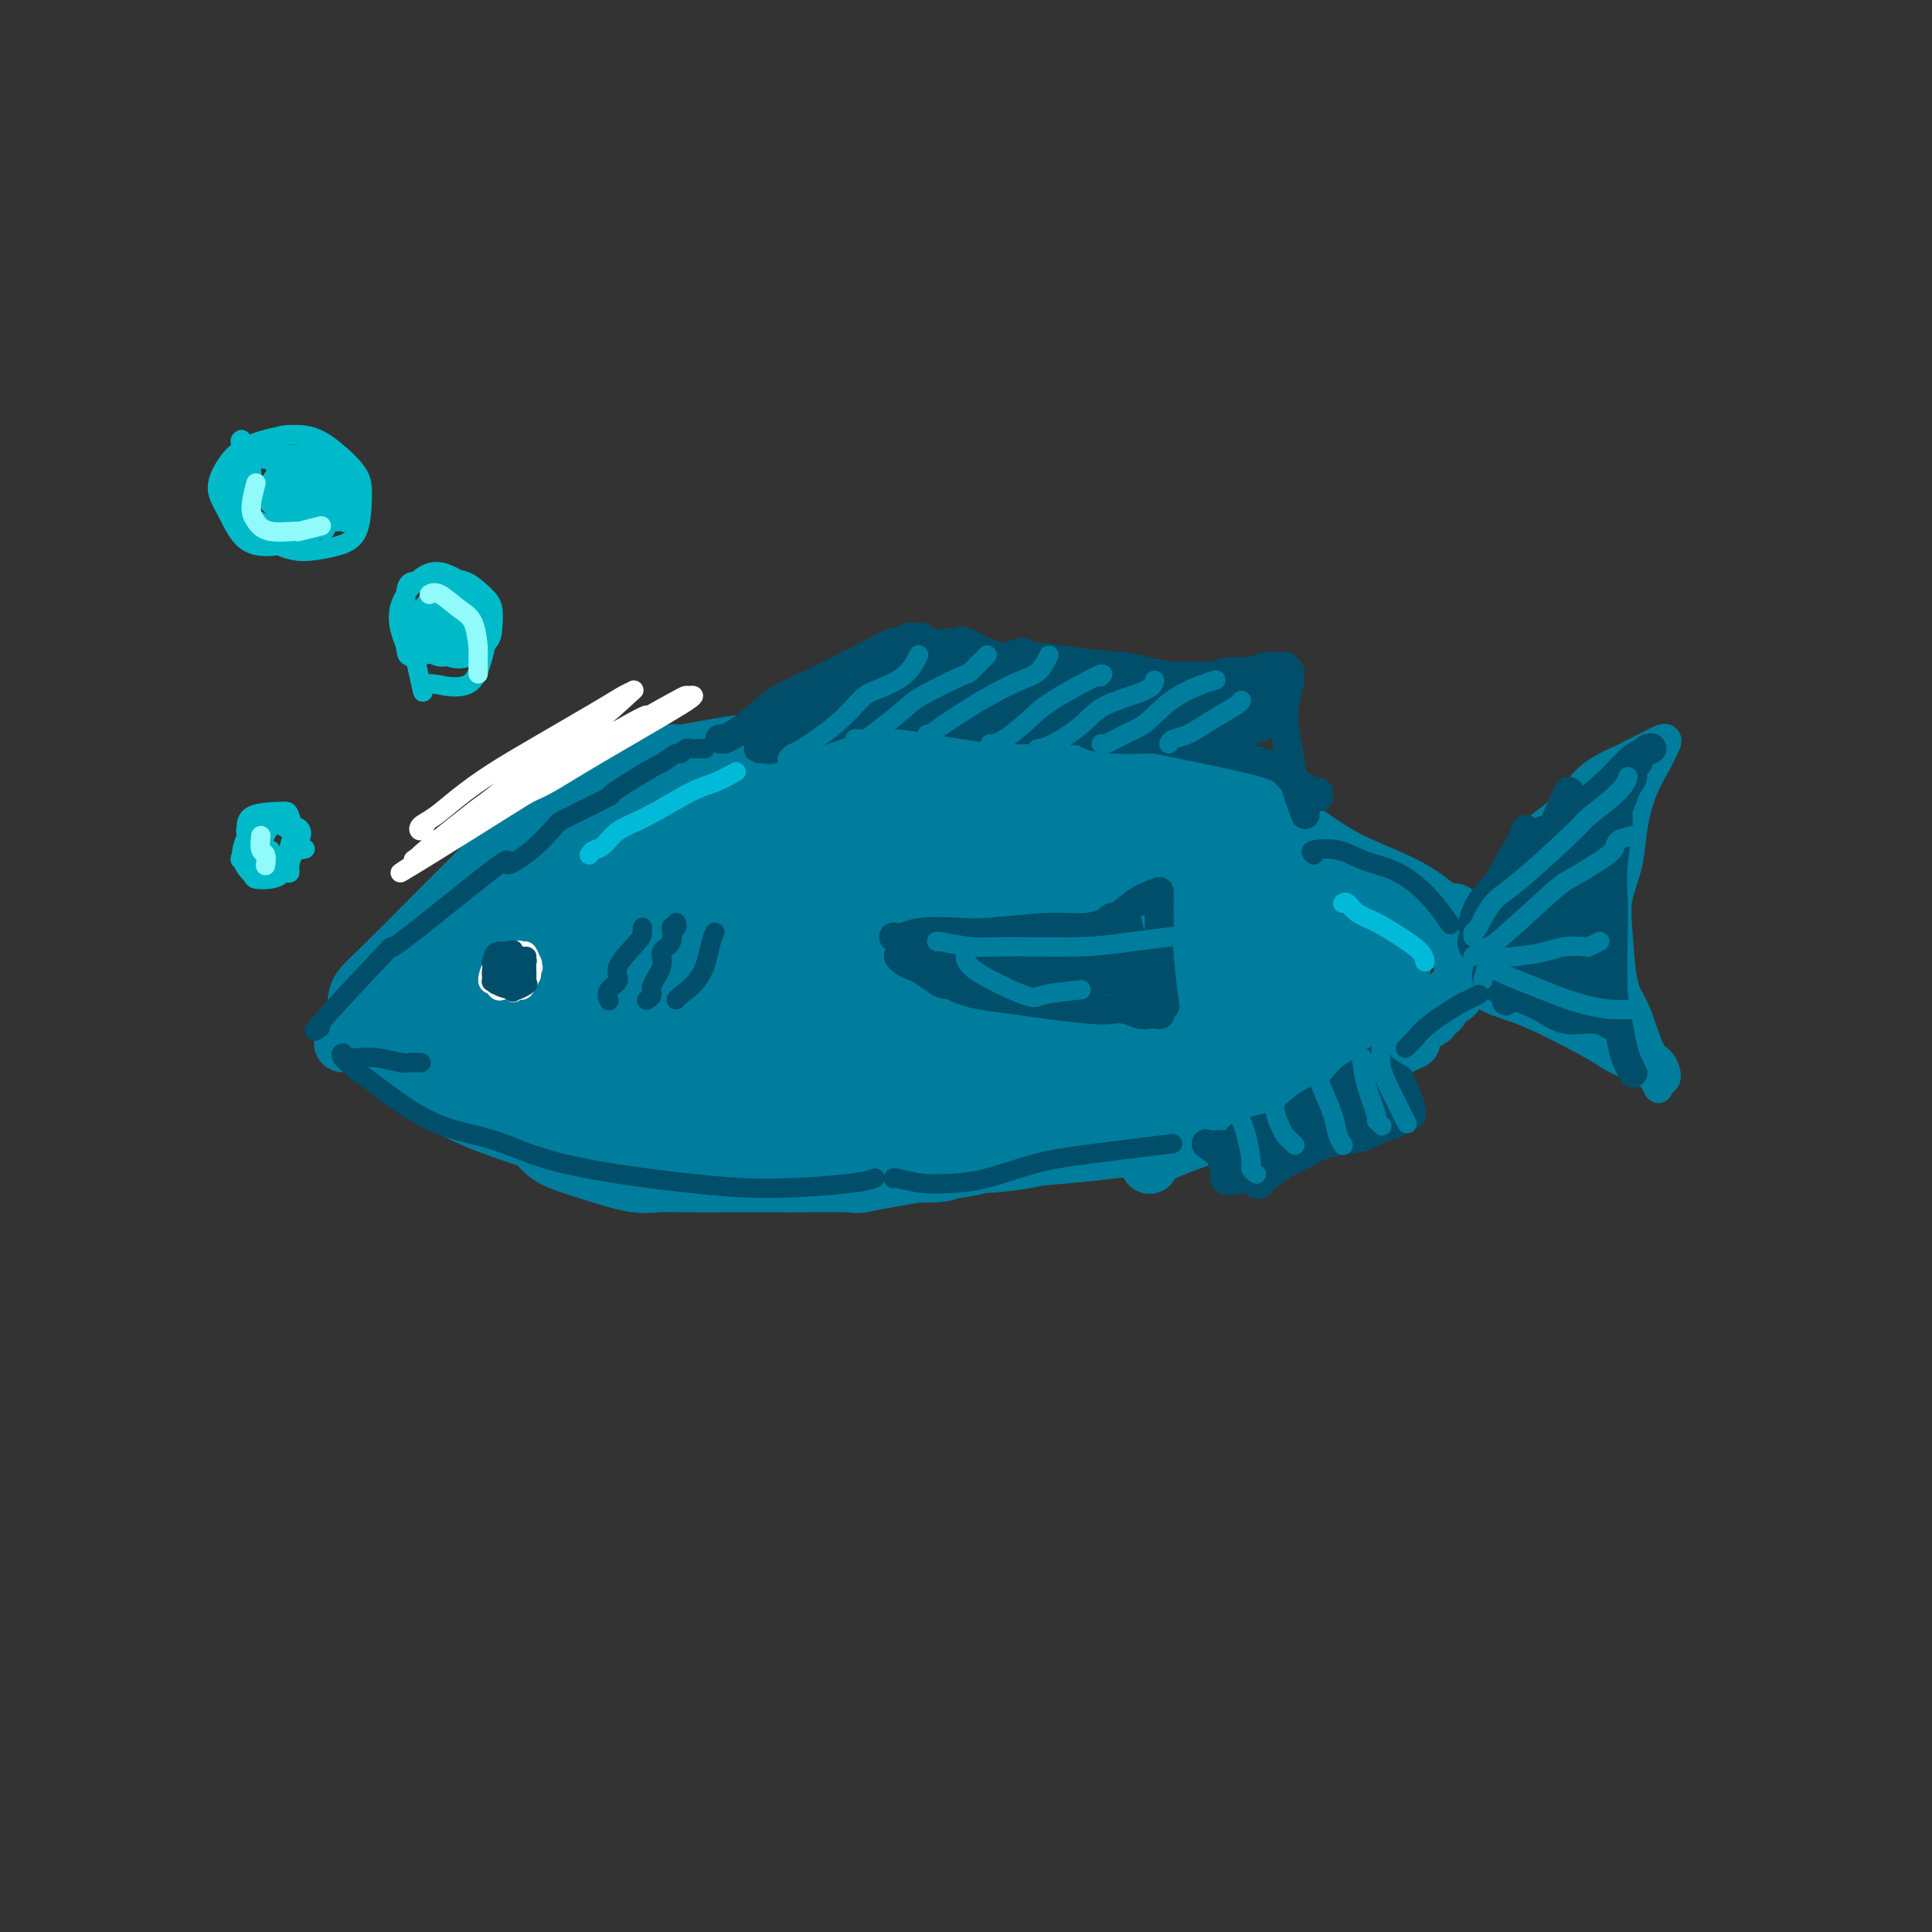 <svg viewBox='0 0 400 400' version='1.1' xmlns='http://www.w3.org/2000/svg' xmlns:xlink='http://www.w3.org/1999/xlink'><rect x="0" y="0" width="400" height="400" fill="#333333" stroke="none"/><g fill='none' stroke='rgb(78,0,0)' stroke-width='12' stroke-linecap='round' stroke-linejoin='round'><path d='M85,203c-0.042,0.262 -0.084,0.523 0,0c0.084,-0.523 0.293,-1.831 1,-3c0.707,-1.169 1.912,-2.199 3,-3c1.088,-0.801 2.058,-1.374 3,-2c0.942,-0.626 1.855,-1.305 3,-2c1.145,-0.695 2.521,-1.404 3,-2c0.479,-0.596 0.062,-1.077 0,-1c-0.062,0.077 0.231,0.711 0,1c-0.231,0.289 -0.986,0.231 -2,1c-1.014,0.769 -2.287,2.364 -3,3c-0.713,0.636 -0.867,0.313 -2,1c-1.133,0.687 -3.246,2.382 -4,3c-0.754,0.618 -0.151,0.157 0,0c0.151,-0.157 -0.151,-0.009 0,0c0.151,0.009 0.754,-0.120 2,-1c1.246,-0.880 3.135,-2.510 5,-4c1.865,-1.490 3.706,-2.839 5,-4c1.294,-1.161 2.041,-2.136 3,-3c0.959,-0.864 2.129,-1.619 3,-2c0.871,-0.381 1.443,-0.387 1,0c-0.443,0.387 -1.902,1.169 -3,2c-1.098,0.831 -1.836,1.712 -3,3c-1.164,1.288 -2.755,2.985 -4,4c-1.245,1.015 -2.143,1.350 -3,2c-0.857,0.650 -1.673,1.614 -2,2c-0.327,0.386 -0.163,0.193 0,0'/></g>
<g fill='none' stroke='rgb(0,124,156)' stroke-width='20' stroke-linecap='round' stroke-linejoin='round'><path d='M84,204c-0.681,0.369 -1.361,0.738 -2,1c-0.639,0.262 -1.236,0.417 -2,1c-0.764,0.583 -1.695,1.594 -2,2c-0.305,0.406 0.016,0.207 0,0c-0.016,-0.207 -0.369,-0.424 0,-1c0.369,-0.576 1.458,-1.513 4,-4c2.542,-2.487 6.536,-6.525 10,-10c3.464,-3.475 6.399,-6.388 8,-8c1.601,-1.612 1.868,-1.924 4,-4c2.132,-2.076 6.128,-5.917 8,-8c1.872,-2.083 1.619,-2.407 1,-2c-0.619,0.407 -1.606,1.545 -2,2c-0.394,0.455 -0.197,0.228 0,0'/></g>
<g fill='none' stroke='rgb(0,124,156)' stroke-width='12' stroke-linecap='round' stroke-linejoin='round'><path d='M79,207c0.409,-0.074 0.818,-0.148 1,0c0.182,0.148 0.137,0.517 1,-1c0.863,-1.517 2.635,-4.919 4,-7c1.365,-2.081 2.324,-2.842 4,-5c1.676,-2.158 4.068,-5.714 6,-8c1.932,-2.286 3.404,-3.303 7,-6c3.596,-2.697 9.314,-7.073 12,-9c2.686,-1.927 2.338,-1.403 3,-2c0.662,-0.597 2.332,-2.313 3,-3c0.668,-0.687 0.334,-0.343 0,0'/><path d='M97,190c-0.079,0.312 -0.157,0.624 0,0c0.157,-0.624 0.551,-2.186 1,-3c0.449,-0.814 0.953,-0.882 3,-2c2.047,-1.118 5.636,-3.287 8,-5c2.364,-1.713 3.501,-2.970 4,-4c0.499,-1.030 0.358,-1.831 2,-3c1.642,-1.169 5.066,-2.704 7,-4c1.934,-1.296 2.378,-2.351 3,-3c0.622,-0.649 1.423,-0.891 3,-2c1.577,-1.109 3.929,-3.086 5,-4c1.071,-0.914 0.860,-0.767 1,-1c0.140,-0.233 0.629,-0.846 1,-1c0.371,-0.154 0.624,0.151 1,0c0.376,-0.151 0.877,-0.758 1,-1c0.123,-0.242 -0.131,-0.119 0,0c0.131,0.119 0.645,0.233 1,0c0.355,-0.233 0.549,-0.814 1,-1c0.451,-0.186 1.159,0.023 2,0c0.841,-0.023 1.815,-0.278 6,-1c4.185,-0.722 11.583,-1.910 14,-2c2.417,-0.090 -0.145,0.918 7,1c7.145,0.082 23.998,-0.761 33,-1c9.002,-0.239 10.154,0.128 14,0c3.846,-0.128 10.384,-0.751 13,-1c2.616,-0.249 1.308,-0.125 0,0'/><path d='M113,169c1.146,-0.510 2.292,-1.020 4,-2c1.708,-0.980 3.977,-2.431 8,-4c4.023,-1.569 9.800,-3.256 13,-4c3.200,-0.744 3.823,-0.547 8,-1c4.177,-0.453 11.908,-1.558 15,-2c3.092,-0.442 1.546,-0.221 0,0'/><path d='M71,216c0.027,-0.314 0.053,-0.628 0,-1c-0.053,-0.372 -0.186,-0.801 0,-1c0.186,-0.199 0.691,-0.169 1,0c0.309,0.169 0.422,0.477 1,1c0.578,0.523 1.620,1.259 3,2c1.380,0.741 3.097,1.485 5,3c1.903,1.515 3.990,3.801 7,6c3.010,2.199 6.941,4.311 11,6c4.059,1.689 8.247,2.955 14,5c5.753,2.045 13.072,4.870 16,6c2.928,1.130 1.464,0.565 0,0'/><path d='M127,239c0.636,0.000 1.273,0.000 2,0c0.727,-0.000 1.546,-0.001 2,0c0.454,0.001 0.545,0.004 1,0c0.455,-0.004 1.274,-0.015 2,0c0.726,0.015 1.360,0.055 2,0c0.640,-0.055 1.285,-0.207 2,0c0.715,0.207 1.500,0.773 2,1c0.500,0.227 0.716,0.117 1,0c0.284,-0.117 0.637,-0.239 1,0c0.363,0.239 0.735,0.838 1,1c0.265,0.162 0.424,-0.115 1,0c0.576,0.115 1.571,0.621 2,1c0.429,0.379 0.292,0.630 1,1c0.708,0.370 2.259,0.857 4,1c1.741,0.143 3.670,-0.059 3,0c-0.670,0.059 -3.940,0.377 3,0c6.940,-0.377 24.088,-1.450 31,-2c6.912,-0.550 3.587,-0.578 8,-1c4.413,-0.422 16.564,-1.237 25,-2c8.436,-0.763 13.156,-1.475 17,-2c3.844,-0.525 6.813,-0.864 8,-1c1.187,-0.136 0.594,-0.068 0,0'/><path d='M227,154c0.573,-0.385 1.146,-0.770 2,-1c0.854,-0.230 1.989,-0.307 5,1c3.011,1.307 7.900,3.996 12,6c4.100,2.004 7.413,3.323 11,5c3.587,1.677 7.448,3.714 11,6c3.552,2.286 6.794,4.823 11,7c4.206,2.177 9.375,3.996 13,6c3.625,2.004 5.707,4.193 7,5c1.293,0.807 1.798,0.230 2,0c0.202,-0.230 0.101,-0.115 0,0'/><path d='M294,186c0.206,1.511 0.413,3.022 1,4c0.587,0.978 1.556,1.425 2,2c0.444,0.575 0.365,1.280 1,2c0.635,0.720 1.986,1.454 3,2c1.014,0.546 1.690,0.904 2,2c0.310,1.096 0.252,2.929 0,4c-0.252,1.071 -0.698,1.381 -1,2c-0.302,0.619 -0.462,1.548 -1,2c-0.538,0.452 -1.456,0.429 -2,1c-0.544,0.571 -0.715,1.738 -1,2c-0.285,0.262 -0.684,-0.379 -1,0c-0.316,0.379 -0.550,1.780 -1,2c-0.450,0.220 -1.116,-0.740 -2,0c-0.884,0.740 -1.985,3.181 -2,4c-0.015,0.819 1.058,0.015 -1,1c-2.058,0.985 -7.245,3.758 -8,4c-0.755,0.242 2.922,-2.047 -1,0c-3.922,2.047 -15.443,8.430 -20,11c-4.557,2.570 -2.149,1.328 -5,2c-2.851,0.672 -10.960,3.258 -15,5c-4.040,1.742 -4.011,2.641 -4,3c0.011,0.359 0.006,0.180 0,0'/></g>
<g fill='none' stroke='rgb(0,124,156)' stroke-width='28' stroke-linecap='round' stroke-linejoin='round'><path d='M140,191c-0.994,-0.175 -1.988,-0.350 -3,0c-1.012,0.350 -2.041,1.225 -2,1c0.041,-0.225 1.154,-1.549 2,-3c0.846,-1.451 1.427,-3.027 3,-4c1.573,-0.973 4.140,-1.341 6,-2c1.860,-0.659 3.014,-1.607 4,-2c0.986,-0.393 1.805,-0.231 2,0c0.195,0.231 -0.232,0.532 -1,1c-0.768,0.468 -1.876,1.103 -4,3c-2.124,1.897 -5.265,5.055 -8,7c-2.735,1.945 -5.063,2.679 -8,4c-2.937,1.321 -6.483,3.231 -10,5c-3.517,1.769 -7.004,3.397 -9,4c-1.996,0.603 -2.501,0.183 -3,0c-0.499,-0.183 -0.992,-0.127 -1,-1c-0.008,-0.873 0.469,-2.675 1,-4c0.531,-1.325 1.115,-2.173 4,-4c2.885,-1.827 8.070,-4.632 12,-7c3.930,-2.368 6.605,-4.299 9,-6c2.395,-1.701 4.509,-3.174 7,-4c2.491,-0.826 5.357,-1.007 7,-2c1.643,-0.993 2.061,-2.798 2,-3c-0.061,-0.202 -0.602,1.198 -1,2c-0.398,0.802 -0.652,1.005 -3,2c-2.348,0.995 -6.789,2.783 -9,4c-2.211,1.217 -2.190,1.862 -7,5c-4.810,3.138 -14.449,8.768 -18,11c-3.551,2.232 -1.015,1.066 -2,2c-0.985,0.934 -5.493,3.967 -10,7'/><path d='M100,207c-8.362,5.290 -4.266,2.017 -3,1c1.266,-1.017 -0.298,0.224 -1,1c-0.702,0.776 -0.542,1.087 -1,1c-0.458,-0.087 -1.535,-0.572 -1,0c0.535,0.572 2.682,2.202 3,3c0.318,0.798 -1.193,0.762 2,2c3.193,1.238 11.089,3.748 14,5c2.911,1.252 0.838,1.247 3,2c2.162,0.753 8.558,2.266 13,3c4.442,0.734 6.930,0.689 7,1c0.070,0.311 -2.278,0.979 3,1c5.278,0.021 18.182,-0.605 24,-1c5.818,-0.395 4.549,-0.558 13,-2c8.451,-1.442 26.621,-4.163 33,-5c6.379,-0.837 0.966,0.208 5,-1c4.034,-1.208 17.515,-4.671 23,-6c5.485,-1.329 2.973,-0.524 1,-1c-1.973,-0.476 -3.406,-2.233 -5,-3c-1.594,-0.767 -3.349,-0.545 -7,-1c-3.651,-0.455 -9.199,-1.589 -11,-2c-1.801,-0.411 0.146,-0.100 -6,-1c-6.146,-0.900 -20.386,-3.012 -28,-4c-7.614,-0.988 -8.604,-0.854 -11,-1c-2.396,-0.146 -6.198,-0.573 -10,-1'/><path d='M160,198c-12.786,-1.722 -8.252,-1.026 -9,-2c-0.748,-0.974 -6.778,-3.619 -10,-5c-3.222,-1.381 -3.636,-1.498 -4,-2c-0.364,-0.502 -0.676,-1.388 -1,-2c-0.324,-0.612 -0.658,-0.951 0,-2c0.658,-1.049 2.307,-2.809 4,-4c1.693,-1.191 3.428,-1.813 5,-3c1.572,-1.187 2.980,-2.938 5,-4c2.020,-1.062 4.653,-1.433 7,-2c2.347,-0.567 4.410,-1.328 8,-2c3.590,-0.672 8.707,-1.253 12,-2c3.293,-0.747 4.762,-1.660 8,-2c3.238,-0.340 8.246,-0.106 11,0c2.754,0.106 3.255,0.082 6,0c2.745,-0.082 7.735,-0.224 11,0c3.265,0.224 4.806,0.815 5,1c0.194,0.185 -0.958,-0.037 4,1c4.958,1.037 16.025,3.333 20,4c3.975,0.667 0.856,-0.296 2,1c1.144,1.296 6.549,4.850 9,6c2.451,1.150 1.947,-0.104 -2,1c-3.947,1.104 -11.339,4.566 -14,6c-2.661,1.434 -0.591,0.840 -6,2c-5.409,1.160 -18.295,4.074 -27,6c-8.705,1.926 -13.228,2.865 -15,3c-1.772,0.135 -0.792,-0.533 -8,1c-7.208,1.533 -22.604,5.266 -38,9'/><path d='M143,207c-13.695,3.270 -3.932,1.946 -2,1c1.932,-0.946 -3.969,-1.515 -8,-1c-4.031,0.515 -6.194,2.112 0,0c6.194,-2.112 20.745,-7.933 26,-10c5.255,-2.067 1.215,-0.380 7,-1c5.785,-0.620 21.396,-3.547 30,-5c8.604,-1.453 10.201,-1.430 15,-2c4.799,-0.570 12.798,-1.732 18,-2c5.202,-0.268 7.606,0.358 10,1c2.394,0.642 4.779,1.302 7,2c2.221,0.698 4.279,1.436 6,2c1.721,0.564 3.104,0.954 4,2c0.896,1.046 1.304,2.749 1,4c-0.304,1.251 -1.321,2.049 -3,3c-1.679,0.951 -4.019,2.056 -6,3c-1.981,0.944 -3.604,1.728 -8,3c-4.396,1.272 -11.564,3.031 -16,4c-4.436,0.969 -6.139,1.148 -9,2c-2.861,0.852 -6.880,2.378 -9,3c-2.120,0.622 -2.340,0.340 -2,1c0.340,0.660 1.240,2.261 1,3c-0.240,0.739 -1.620,0.615 2,0c3.620,-0.615 12.238,-1.722 17,-2c4.762,-0.278 5.667,0.271 9,-1c3.333,-1.271 9.095,-4.363 13,-6c3.905,-1.637 5.952,-1.818 8,-2'/><path d='M254,209c3.084,-0.994 0.295,0.519 3,-1c2.705,-1.519 10.904,-6.072 14,-8c3.096,-1.928 1.088,-1.230 2,-2c0.912,-0.770 4.744,-3.008 6,-4c1.256,-0.992 -0.065,-0.738 0,-1c0.065,-0.262 1.515,-1.042 2,-1c0.485,0.042 0.004,0.905 0,1c-0.004,0.095 0.467,-0.577 1,0c0.533,0.577 1.127,2.402 1,3c-0.127,0.598 -0.976,-0.030 -1,0c-0.024,0.030 0.776,0.717 -1,2c-1.776,1.283 -6.128,3.160 -8,4c-1.872,0.840 -1.264,0.641 -3,1c-1.736,0.359 -5.815,1.275 -9,2c-3.185,0.725 -5.475,1.260 -8,2c-2.525,0.740 -5.287,1.686 -7,2c-1.713,0.314 -2.379,-0.004 -4,0c-1.621,0.004 -4.198,0.328 -6,0c-1.802,-0.328 -2.829,-1.309 -3,-2c-0.171,-0.691 0.515,-1.093 1,-2c0.485,-0.907 0.771,-2.321 3,-4c2.229,-1.679 6.403,-3.624 10,-5c3.597,-1.376 6.619,-2.181 10,-3c3.381,-0.819 7.121,-1.650 10,-2c2.879,-0.350 4.895,-0.217 7,0c2.105,0.217 4.297,0.520 6,1c1.703,0.480 2.915,1.137 3,3c0.085,1.863 -0.958,4.931 -2,8'/><path d='M281,203c-0.026,1.144 0.911,0.003 -3,2c-3.911,1.997 -12.668,7.133 -17,10c-4.332,2.867 -4.238,3.464 -9,5c-4.762,1.536 -14.379,4.011 -18,5c-3.621,0.989 -1.246,0.491 -2,0c-0.754,-0.491 -4.637,-0.975 -6,-2c-1.363,-1.025 -0.205,-2.591 0,-3c0.205,-0.409 -0.541,0.339 0,-3c0.541,-3.339 2.371,-10.765 5,-15c2.629,-4.235 6.058,-5.279 7,-6c0.942,-0.721 -0.603,-1.120 4,-3c4.603,-1.880 15.354,-5.241 19,-7c3.646,-1.759 0.186,-1.916 2,0c1.814,1.916 8.903,5.904 12,7c3.097,1.096 2.204,-0.701 0,1c-2.204,1.701 -5.719,6.901 -7,9c-1.281,2.099 -0.329,1.098 -2,2c-1.671,0.902 -5.964,3.709 -7,5c-1.036,1.291 1.186,1.068 -2,1c-3.186,-0.068 -11.781,0.020 -15,0c-3.219,-0.020 -1.063,-0.149 -5,-1c-3.937,-0.851 -13.969,-2.426 -24,-4'/><path d='M213,206c-7.772,-0.851 -4.203,-0.977 -5,-1c-0.797,-0.023 -5.962,0.057 -10,0c-4.038,-0.057 -6.950,-0.251 -10,0c-3.050,0.251 -6.239,0.948 -11,2c-4.761,1.052 -11.092,2.459 -14,3c-2.908,0.541 -2.391,0.215 -5,1c-2.609,0.785 -8.344,2.680 -12,4c-3.656,1.320 -5.232,2.065 -7,3c-1.768,0.935 -3.727,2.061 -6,3c-2.273,0.939 -4.861,1.691 -7,3c-2.139,1.309 -3.827,3.176 -5,4c-1.173,0.824 -1.829,0.604 -2,1c-0.171,0.396 0.142,1.406 0,2c-0.142,0.594 -0.740,0.772 -1,1c-0.260,0.228 -0.183,0.506 1,1c1.183,0.494 3.474,1.204 6,2c2.526,0.796 5.289,1.677 7,2c1.711,0.323 2.370,0.086 4,0c1.630,-0.086 4.230,-0.023 7,0c2.770,0.023 5.711,0.006 7,0c1.289,-0.006 0.927,-0.002 2,0c1.073,0.002 3.582,0.002 6,0c2.418,-0.002 4.745,-0.006 5,0c0.255,0.006 -1.560,0.022 1,0c2.560,-0.022 9.497,-0.083 12,0c2.503,0.083 0.572,0.309 2,0c1.428,-0.309 6.214,-1.155 11,-2'/><path d='M189,235c8.911,-0.266 2.688,0.070 2,0c-0.688,-0.070 4.159,-0.545 7,-1c2.841,-0.455 3.676,-0.889 4,-1c0.324,-0.111 0.136,0.103 2,0c1.864,-0.103 5.780,-0.522 8,-1c2.220,-0.478 2.745,-1.016 3,-1c0.255,0.016 0.241,0.585 3,0c2.759,-0.585 8.291,-2.325 10,-3c1.709,-0.675 -0.406,-0.285 1,-1c1.406,-0.715 6.334,-2.534 8,-3c1.666,-0.466 0.071,0.422 2,0c1.929,-0.422 7.382,-2.154 10,-3c2.618,-0.846 2.401,-0.805 3,-1c0.599,-0.195 2.013,-0.627 3,-1c0.987,-0.373 1.546,-0.688 2,-1c0.454,-0.312 0.802,-0.620 1,-1c0.198,-0.380 0.246,-0.833 0,-1c-0.246,-0.167 -0.784,-0.048 -1,0c-0.216,0.048 -0.108,0.024 0,0'/></g>
<g fill='none' stroke='rgb(0,124,156)' stroke-width='6' stroke-linecap='round' stroke-linejoin='round'><path d='M310,193c-0.310,-0.011 -0.619,-0.022 -1,0c-0.381,0.022 -0.833,0.076 -1,0c-0.167,-0.076 -0.048,-0.281 0,-1c0.048,-0.719 0.024,-1.950 0,-3c-0.024,-1.050 -0.050,-1.918 1,-4c1.050,-2.082 3.176,-5.376 5,-8c1.824,-2.624 3.346,-4.577 5,-6c1.654,-1.423 3.440,-2.318 5,-4c1.560,-1.682 2.894,-4.153 5,-6c2.106,-1.847 4.985,-3.070 7,-4c2.015,-0.930 3.168,-1.568 4,-2c0.832,-0.432 1.344,-0.659 2,-1c0.656,-0.341 1.457,-0.796 2,-1c0.543,-0.204 0.830,-0.158 1,0c0.170,0.158 0.224,0.427 0,1c-0.224,0.573 -0.727,1.449 -1,2c-0.273,0.551 -0.315,0.779 -1,2c-0.685,1.221 -2.012,3.437 -3,6c-0.988,2.563 -1.636,5.473 -2,8c-0.364,2.527 -0.446,4.671 -1,7c-0.554,2.329 -1.582,4.845 -2,7c-0.418,2.155 -0.225,3.950 0,7c0.225,3.050 0.483,7.354 1,10c0.517,2.646 1.292,3.633 2,5c0.708,1.367 1.349,3.112 2,5c0.651,1.888 1.314,3.917 2,5c0.686,1.083 1.397,1.218 2,2c0.603,0.782 1.100,2.210 1,3c-0.100,0.790 -0.796,0.944 -1,1c-0.204,0.056 0.085,0.016 0,0c-0.085,-0.016 -0.542,-0.008 -1,0'/><path d='M343,224c0.960,3.074 -0.140,0.257 -1,-1c-0.860,-1.257 -1.480,-0.956 -2,-1c-0.520,-0.044 -0.940,-0.434 -2,-1c-1.060,-0.566 -2.761,-1.308 -4,-2c-1.239,-0.692 -2.017,-1.335 -5,-3c-2.983,-1.665 -8.171,-4.354 -12,-6c-3.829,-1.646 -6.300,-2.251 -8,-3c-1.700,-0.749 -2.629,-1.643 -3,-2c-0.371,-0.357 -0.186,-0.179 0,0'/><path d='M310,185c0.094,0.052 0.187,0.103 0,0c-0.187,-0.103 -0.656,-0.362 0,-1c0.656,-0.638 2.435,-1.657 4,-3c1.565,-1.343 2.916,-3.012 4,-5c1.084,-1.988 1.901,-4.297 3,-6c1.099,-1.703 2.479,-2.801 4,-4c1.521,-1.199 3.183,-2.499 5,-4c1.817,-1.501 3.790,-3.202 5,-4c1.210,-0.798 1.659,-0.694 2,-1c0.341,-0.306 0.575,-1.024 1,-1c0.425,0.024 1.042,0.790 1,1c-0.042,0.210 -0.742,-0.136 -1,0c-0.258,0.136 -0.074,0.753 0,1c0.074,0.247 0.037,0.123 0,0'/></g>
<g fill='none' stroke='rgb(0,78,106)' stroke-width='6' stroke-linecap='round' stroke-linejoin='round'><path d='M307,190c0.083,0.021 0.165,0.043 0,0c-0.165,-0.043 -0.578,-0.149 -1,0c-0.422,0.149 -0.852,0.555 -1,1c-0.148,0.445 -0.013,0.930 0,1c0.013,0.070 -0.097,-0.274 0,-1c0.097,-0.726 0.400,-1.834 1,-3c0.600,-1.166 1.495,-2.389 3,-4c1.505,-1.611 3.618,-3.609 6,-6c2.382,-2.391 5.034,-5.176 7,-7c1.966,-1.824 3.247,-2.689 5,-4c1.753,-1.311 3.978,-3.070 6,-5c2.022,-1.930 3.842,-4.031 5,-5c1.158,-0.969 1.656,-0.806 2,-1c0.344,-0.194 0.534,-0.745 1,-1c0.466,-0.255 1.208,-0.213 1,0c-0.208,0.213 -1.365,0.598 -2,1c-0.635,0.402 -0.749,0.822 -1,1c-0.251,0.178 -0.641,0.115 -1,1c-0.359,0.885 -0.688,2.717 -1,4c-0.312,1.283 -0.605,2.017 -1,3c-0.395,0.983 -0.890,2.214 -1,3c-0.110,0.786 0.166,1.129 0,3c-0.166,1.871 -0.774,5.272 -1,8c-0.226,2.728 -0.072,4.782 0,7c0.072,2.218 0.060,4.600 0,8c-0.060,3.400 -0.170,7.819 0,11c0.170,3.181 0.620,5.126 1,7c0.380,1.874 0.690,3.679 1,5c0.310,1.321 0.619,2.158 1,3c0.381,0.842 0.833,1.688 1,2c0.167,0.312 0.048,0.089 0,0c-0.048,-0.089 -0.024,-0.045 0,0'/><path d='M308,200c0.122,0.179 0.245,0.359 0,1c-0.245,0.641 -0.857,1.745 1,3c1.857,1.255 6.183,2.662 9,4c2.817,1.338 4.126,2.606 6,3c1.874,0.394 4.312,-0.086 6,0c1.688,0.086 2.625,0.739 3,1c0.375,0.261 0.187,0.131 0,0'/><path d='M306,196c-0.376,0.144 -0.752,0.288 -1,0c-0.248,-0.288 -0.369,-1.009 0,-2c0.369,-0.991 1.226,-2.251 2,-4c0.774,-1.749 1.465,-3.986 3,-7c1.535,-3.014 3.914,-6.805 5,-9c1.086,-2.195 0.879,-2.794 1,-2c0.121,0.794 0.571,2.981 0,5c-0.571,2.019 -2.163,3.872 -3,6c-0.837,2.128 -0.919,4.533 -2,7c-1.081,2.467 -3.162,4.998 -4,6c-0.838,1.002 -0.434,0.476 0,0c0.434,-0.476 0.898,-0.900 1,-2c0.102,-1.100 -0.157,-2.875 1,-6c1.157,-3.125 3.729,-7.601 6,-11c2.271,-3.399 4.240,-5.720 5,-5c0.760,0.720 0.311,4.482 0,7c-0.311,2.518 -0.482,3.791 -2,7c-1.518,3.209 -4.382,8.355 -6,11c-1.618,2.645 -1.990,2.788 -2,2c-0.010,-0.788 0.341,-2.506 0,-2c-0.341,0.506 -1.376,3.236 1,-2c2.376,-5.236 8.162,-18.437 11,-25c2.838,-6.563 2.728,-6.488 3,-6c0.272,0.488 0.927,1.391 1,2c0.073,0.609 -0.434,0.926 -1,3c-0.566,2.074 -1.191,5.904 -2,10c-0.809,4.096 -1.803,8.456 -3,12c-1.197,3.544 -2.599,6.272 -4,9'/><path d='M316,200c-2.019,6.886 -2.566,6.100 -3,6c-0.434,-0.100 -0.754,0.486 -1,1c-0.246,0.514 -0.417,0.957 2,-6c2.417,-6.957 7.423,-21.312 10,-28c2.577,-6.688 2.725,-5.707 2,-1c-0.725,4.707 -2.322,13.141 -3,17c-0.678,3.859 -0.437,3.142 -1,5c-0.563,1.858 -1.931,6.290 -3,9c-1.069,2.710 -1.838,3.697 -2,4c-0.162,0.303 0.283,-0.079 1,-2c0.717,-1.921 1.705,-5.379 2,-7c0.295,-1.621 -0.104,-1.403 0,-2c0.104,-0.597 0.712,-2.009 2,-7c1.288,-4.991 3.257,-13.561 4,-17c0.743,-3.439 0.261,-1.747 0,1c-0.261,2.747 -0.301,6.551 -1,10c-0.699,3.449 -2.058,6.545 -3,10c-0.942,3.455 -1.469,7.269 -2,10c-0.531,2.731 -1.067,4.378 -1,5c0.067,0.622 0.735,0.218 1,0c0.265,-0.218 0.126,-0.249 0,-1c-0.126,-0.751 -0.240,-2.222 1,-7c1.240,-4.778 3.834,-12.863 5,-19c1.166,-6.137 0.905,-10.325 1,-10c0.095,0.325 0.548,5.162 1,10'/><path d='M328,181c-0.132,3.068 -0.961,5.738 -2,10c-1.039,4.262 -2.289,10.116 -3,13c-0.711,2.884 -0.882,2.799 -1,3c-0.118,0.201 -0.184,0.687 0,1c0.184,0.313 0.617,0.452 1,-1c0.383,-1.452 0.715,-4.496 1,-7c0.285,-2.504 0.523,-4.466 1,-7c0.477,-2.534 1.193,-5.638 2,-10c0.807,-4.362 1.707,-9.983 2,-9c0.293,0.983 -0.020,8.569 0,12c0.020,3.431 0.372,2.706 0,6c-0.372,3.294 -1.468,10.608 -2,14c-0.532,3.392 -0.500,2.863 0,2c0.500,-0.863 1.466,-2.060 2,-4c0.534,-1.940 0.634,-4.625 1,-8c0.366,-3.375 0.998,-7.442 1,-11c0.002,-3.558 -0.626,-6.606 -1,-9c-0.374,-2.394 -0.493,-4.132 0,-3c0.493,1.132 1.597,5.136 2,7c0.403,1.864 0.105,1.588 0,4c-0.105,2.412 -0.018,7.513 0,12c0.018,4.487 -0.034,8.362 0,10c0.034,1.638 0.152,1.039 0,1c-0.152,-0.039 -0.576,0.480 -1,1'/><path d='M331,208c-0.112,5.028 -0.891,0.096 -2,-5c-1.109,-5.096 -2.548,-10.358 -3,-13c-0.452,-2.642 0.083,-2.666 0,-4c-0.083,-1.334 -0.785,-3.979 -1,-5c-0.215,-1.021 0.056,-0.417 0,0c-0.056,0.417 -0.439,0.647 -1,1c-0.561,0.353 -1.300,0.830 -2,1c-0.700,0.170 -1.360,0.035 -2,0c-0.640,-0.035 -1.259,0.031 -2,0c-0.741,-0.031 -1.604,-0.159 -3,0c-1.396,0.159 -3.325,0.606 -4,1c-0.675,0.394 -0.096,0.736 0,1c0.096,0.264 -0.292,0.451 0,0c0.292,-0.451 1.263,-1.542 2,-2c0.737,-0.458 1.239,-0.285 3,-2c1.761,-1.715 4.779,-5.318 6,-7c1.221,-1.682 0.645,-1.443 1,-2c0.355,-0.557 1.642,-1.909 4,-4c2.358,-2.091 5.786,-4.922 7,-6c1.214,-1.078 0.215,-0.402 1,-1c0.785,-0.598 3.354,-2.470 4,-3c0.646,-0.530 -0.631,0.281 -1,1c-0.369,0.719 0.170,1.348 0,2c-0.170,0.652 -1.049,1.329 -2,3c-0.951,1.671 -1.976,4.335 -3,7'/><path d='M333,171c-1.732,3.359 -3.062,5.258 -4,7c-0.938,1.742 -1.484,3.327 -2,4c-0.516,0.673 -1.002,0.433 -1,0c0.002,-0.433 0.490,-1.060 1,-2c0.510,-0.940 1.040,-2.193 2,-4c0.960,-1.807 2.348,-4.167 3,-6c0.652,-1.833 0.567,-3.140 0,-1c-0.567,2.140 -1.616,7.725 -2,10c-0.384,2.275 -0.103,1.239 -1,3c-0.897,1.761 -2.972,6.320 -4,8c-1.028,1.680 -1.008,0.480 -1,0c0.008,-0.480 0.004,-0.240 0,0'/><path d='M149,153c0.459,-0.013 0.919,-0.027 1,0c0.081,0.027 -0.215,0.094 0,0c0.215,-0.094 0.943,-0.351 2,-1c1.057,-0.649 2.443,-1.691 4,-3c1.557,-1.309 3.286,-2.884 5,-4c1.714,-1.116 3.415,-1.772 6,-3c2.585,-1.228 6.054,-3.026 8,-4c1.946,-0.974 2.368,-1.123 4,-2c1.632,-0.877 4.474,-2.484 6,-3c1.526,-0.516 1.738,0.057 2,0c0.262,-0.057 0.576,-0.744 1,-1c0.424,-0.256 0.959,-0.082 1,0c0.041,0.082 -0.411,0.072 0,0c0.411,-0.072 1.686,-0.204 2,0c0.314,0.204 -0.334,0.745 1,1c1.334,0.255 4.650,0.224 6,0c1.350,-0.224 0.734,-0.640 2,0c1.266,0.640 4.414,2.338 7,3c2.586,0.662 4.611,0.290 5,0c0.389,-0.290 -0.857,-0.498 3,0c3.857,0.498 12.818,1.703 16,2c3.182,0.297 0.585,-0.312 2,0c1.415,0.312 6.843,1.546 9,2c2.157,0.454 1.045,0.130 2,0c0.955,-0.130 3.978,-0.065 7,0'/><path d='M251,140c10.056,1.303 3.697,0.559 2,0c-1.697,-0.559 1.267,-0.935 3,-1c1.733,-0.065 2.234,0.179 3,0c0.766,-0.179 1.798,-0.781 3,-1c1.202,-0.219 2.575,-0.056 3,0c0.425,0.056 -0.097,0.005 0,0c0.097,-0.005 0.811,0.037 1,0c0.189,-0.037 -0.149,-0.152 0,0c0.149,0.152 0.785,0.573 1,1c0.215,0.427 0.008,0.862 0,1c-0.008,0.138 0.182,-0.021 0,1c-0.182,1.021 -0.735,3.220 -1,5c-0.265,1.780 -0.242,3.140 0,5c0.242,1.860 0.704,4.220 1,6c0.296,1.780 0.426,2.979 1,5c0.574,2.021 1.593,4.863 2,6c0.407,1.137 0.204,0.568 0,0'/><path d='M159,155c-0.291,-0.004 -0.581,-0.008 -1,0c-0.419,0.008 -0.966,0.029 -1,0c-0.034,-0.029 0.445,-0.109 1,0c0.555,0.109 1.186,0.407 2,0c0.814,-0.407 1.812,-1.519 3,-2c1.188,-0.481 2.567,-0.331 5,-1c2.433,-0.669 5.920,-2.156 9,-3c3.080,-0.844 5.752,-1.047 8,-1c2.248,0.047 4.071,0.342 8,1c3.929,0.658 9.965,1.679 14,2c4.035,0.321 6.070,-0.059 10,0c3.930,0.059 9.756,0.557 14,1c4.244,0.443 6.906,0.833 8,1c1.094,0.167 0.619,0.112 5,1c4.381,0.888 13.619,2.717 18,4c4.381,1.283 3.906,2.018 5,3c1.094,0.982 3.757,2.212 5,3c1.243,0.788 1.065,1.135 1,1c-0.065,-0.135 -0.019,-0.753 0,-1c0.019,-0.247 0.009,-0.124 0,0'/><path d='M160,151c-0.887,-0.072 -1.774,-0.145 -2,0c-0.226,0.145 0.209,0.506 1,0c0.791,-0.506 1.939,-1.879 4,-3c2.061,-1.121 5.036,-1.988 8,-3c2.964,-1.012 5.916,-2.167 9,-3c3.084,-0.833 6.298,-1.345 9,-2c2.702,-0.655 4.892,-1.454 7,-2c2.108,-0.546 4.134,-0.839 5,-1c0.866,-0.161 0.570,-0.191 0,0c-0.570,0.191 -1.415,0.604 -3,1c-1.585,0.396 -3.910,0.774 -8,2c-4.090,1.226 -9.946,3.301 -14,5c-4.054,1.699 -6.307,3.023 -9,4c-2.693,0.977 -5.825,1.605 -7,2c-1.175,0.395 -0.393,0.555 0,1c0.393,0.445 0.396,1.174 2,0c1.604,-1.174 4.808,-4.251 8,-6c3.192,-1.749 6.370,-2.170 10,-3c3.630,-0.830 7.712,-2.069 11,-3c3.288,-0.931 5.784,-1.552 10,-2c4.216,-0.448 10.154,-0.722 13,-1c2.846,-0.278 2.601,-0.560 1,0c-1.601,0.560 -4.559,1.964 -8,3c-3.441,1.036 -7.367,1.706 -9,2c-1.633,0.294 -0.974,0.213 -5,1c-4.026,0.787 -12.738,2.443 -17,3c-4.262,0.557 -4.075,0.016 -3,-1c1.075,-1.016 3.037,-2.508 5,-4'/><path d='M178,141c-0.164,-0.629 -3.073,-0.201 3,-1c6.073,-0.799 21.126,-2.824 27,-4c5.874,-1.176 2.567,-1.502 4,0c1.433,1.502 7.607,4.833 10,6c2.393,1.167 1.004,0.169 -1,0c-2.004,-0.169 -4.625,0.491 -6,1c-1.375,0.509 -1.504,0.866 -3,1c-1.496,0.134 -4.360,0.046 -7,0c-2.640,-0.046 -5.057,-0.050 -7,0c-1.943,0.050 -3.410,0.153 -5,0c-1.590,-0.153 -3.301,-0.561 -4,-1c-0.699,-0.439 -0.385,-0.910 0,-1c0.385,-0.090 0.842,0.201 2,0c1.158,-0.201 3.018,-0.895 5,-1c1.982,-0.105 4.085,0.378 8,1c3.915,0.622 9.642,1.382 14,2c4.358,0.618 7.346,1.095 10,2c2.654,0.905 4.974,2.240 7,3c2.026,0.760 3.759,0.946 5,1c1.241,0.054 1.988,-0.022 2,0c0.012,0.022 -0.713,0.143 -2,0c-1.287,-0.143 -3.136,-0.550 -7,-1c-3.864,-0.450 -9.743,-0.943 -12,-1c-2.257,-0.057 -0.892,0.322 -5,0c-4.108,-0.322 -13.689,-1.344 -18,-2c-4.311,-0.656 -3.353,-0.946 -4,-1c-0.647,-0.054 -2.899,0.127 0,0c2.899,-0.127 10.950,-0.564 19,-1'/><path d='M213,144c2.615,-0.210 -0.346,-0.235 6,0c6.346,0.235 22.000,0.729 29,2c7.000,1.271 5.347,3.318 5,4c-0.347,0.682 0.613,-0.003 -3,0c-3.613,0.003 -11.797,0.693 -17,1c-5.203,0.307 -7.424,0.231 -9,0c-1.576,-0.231 -2.508,-0.617 -4,-2c-1.492,-1.383 -3.545,-3.762 -5,-5c-1.455,-1.238 -2.312,-1.333 2,-1c4.312,0.333 13.792,1.094 17,1c3.208,-0.094 0.143,-1.044 4,0c3.857,1.044 14.635,4.084 19,5c4.365,0.916 2.318,-0.290 1,0c-1.318,0.290 -1.907,2.075 -3,3c-1.093,0.925 -2.689,0.991 -5,1c-2.311,0.009 -5.338,-0.038 -9,0c-3.662,0.038 -7.958,0.161 -11,0c-3.042,-0.161 -4.830,-0.606 -6,-2c-1.170,-1.394 -1.722,-3.737 -2,-5c-0.278,-1.263 -0.282,-1.446 1,-2c1.282,-0.554 3.849,-1.478 6,-2c2.151,-0.522 3.887,-0.640 6,-1c2.113,-0.360 4.604,-0.960 7,-1c2.396,-0.040 4.698,0.480 7,1'/><path d='M249,141c4.223,-0.043 4.781,0.351 6,1c1.219,0.649 3.100,1.555 4,3c0.900,1.445 0.820,3.431 1,4c0.180,0.569 0.620,-0.279 -1,0c-1.620,0.279 -5.300,1.686 -7,2c-1.700,0.314 -1.419,-0.464 -2,-1c-0.581,-0.536 -2.024,-0.831 -2,-2c0.024,-1.169 1.513,-3.212 2,-4c0.487,-0.788 -0.030,-0.320 1,0c1.030,0.320 3.607,0.494 5,1c1.393,0.506 1.604,1.346 2,2c0.396,0.654 0.978,1.122 1,2c0.022,0.878 -0.516,2.168 -1,3c-0.484,0.832 -0.912,1.208 -1,0c-0.088,-1.208 0.166,-4.000 0,-5c-0.166,-1.000 -0.752,-0.207 0,-1c0.752,-0.793 2.840,-3.173 4,-4c1.160,-0.827 1.391,-0.099 2,0c0.609,0.099 1.596,-0.429 2,0c0.404,0.429 0.226,1.814 0,3c-0.226,1.186 -0.499,2.174 -1,3c-0.501,0.826 -1.231,1.489 -2,2c-0.769,0.511 -1.577,0.869 -2,1c-0.423,0.131 -0.460,0.035 -1,0c-0.540,-0.035 -1.583,-0.010 -2,0c-0.417,0.010 -0.209,0.005 0,0'/><path d='M178,140c0.711,-0.734 1.421,-1.468 3,-2c1.579,-0.532 4.025,-0.864 6,-1c1.975,-0.136 3.478,-0.078 5,0c1.522,0.078 3.064,0.175 6,1c2.936,0.825 7.268,2.379 9,3c1.732,0.621 0.866,0.311 0,0'/><path d='M256,236c0.609,0.063 1.217,0.126 1,0c-0.217,-0.126 -1.260,-0.442 0,-1c1.260,-0.558 4.823,-1.359 7,-2c2.177,-0.641 2.967,-1.121 4,-2c1.033,-0.879 2.307,-2.158 4,-3c1.693,-0.842 3.803,-1.247 5,-2c1.197,-0.753 1.482,-1.852 3,-3c1.518,-1.148 4.271,-2.343 5,-3c0.729,-0.657 -0.565,-0.774 0,0c0.565,0.774 2.991,2.441 4,3c1.009,0.559 0.602,0.010 1,1c0.398,0.990 1.601,3.518 2,5c0.399,1.482 -0.006,1.918 0,2c0.006,0.082 0.421,-0.190 0,0c-0.421,0.190 -1.680,0.842 -2,1c-0.320,0.158 0.300,-0.179 0,0c-0.300,0.179 -1.518,0.873 -2,1c-0.482,0.127 -0.228,-0.314 -1,0c-0.772,0.314 -2.569,1.382 -4,2c-1.431,0.618 -2.494,0.785 -4,1c-1.506,0.215 -3.455,0.477 -5,1c-1.545,0.523 -2.686,1.306 -4,2c-1.314,0.694 -2.800,1.297 -4,2c-1.200,0.703 -2.114,1.505 -3,2c-0.886,0.495 -1.746,0.682 -2,1c-0.254,0.318 0.097,0.766 0,1c-0.097,0.234 -0.641,0.255 -1,0c-0.359,-0.255 -0.531,-0.787 -1,-1c-0.469,-0.213 -1.234,-0.106 -2,0'/><path d='M257,244c-5.794,1.730 -2.779,-1.445 -2,-3c0.779,-1.555 -0.677,-1.488 -2,-2c-1.323,-0.512 -2.514,-1.601 -3,-2c-0.486,-0.399 -0.267,-0.109 0,0c0.267,0.109 0.580,0.037 2,0c1.420,-0.037 3.945,-0.037 6,0c2.055,0.037 3.640,0.112 5,0c1.360,-0.112 2.496,-0.412 6,-2c3.504,-1.588 9.375,-4.466 12,-6c2.625,-1.534 2.005,-1.726 2,-2c-0.005,-0.274 0.606,-0.631 1,-1c0.394,-0.369 0.570,-0.750 -1,0c-1.570,0.750 -4.885,2.632 -8,4c-3.115,1.368 -6.031,2.223 -8,3c-1.969,0.777 -2.991,1.475 -4,2c-1.009,0.525 -2.005,0.876 -3,1c-0.995,0.124 -1.987,0.022 1,-1c2.987,-1.022 9.954,-2.962 13,-4c3.046,-1.038 2.170,-1.173 4,-2c1.830,-0.827 6.364,-2.346 9,-3c2.636,-0.654 3.373,-0.444 3,0c-0.373,0.444 -1.857,1.122 -3,2c-1.143,0.878 -1.946,1.957 -4,3c-2.054,1.043 -5.361,2.050 -8,3c-2.639,0.950 -4.611,1.843 -7,3c-2.389,1.157 -5.194,2.579 -8,4'/><path d='M260,241c-4.831,2.139 -1.910,-0.013 -1,-1c0.910,-0.987 -0.192,-0.808 0,-1c0.192,-0.192 1.680,-0.755 4,-2c2.320,-1.245 5.474,-3.171 8,-4c2.526,-0.829 4.423,-0.560 6,-1c1.577,-0.440 2.834,-1.590 4,-2c1.166,-0.410 2.241,-0.080 3,0c0.759,0.080 1.202,-0.090 1,0c-0.202,0.090 -1.049,0.441 -2,1c-0.951,0.559 -2.005,1.326 -4,2c-1.995,0.674 -4.929,1.255 -7,2c-2.071,0.745 -3.278,1.653 -6,3c-2.722,1.347 -6.960,3.132 -9,4c-2.040,0.868 -1.882,0.818 -2,1c-0.118,0.182 -0.510,0.595 -1,0c-0.490,-0.595 -1.076,-2.198 -1,-3c0.076,-0.802 0.814,-0.804 1,-1c0.186,-0.196 -0.180,-0.587 0,-1c0.180,-0.413 0.906,-0.849 1,-1c0.094,-0.151 -0.444,-0.016 0,0c0.444,0.016 1.870,-0.087 2,0c0.130,0.087 -1.037,0.363 1,0c2.037,-0.363 7.279,-1.367 10,-2c2.721,-0.633 2.920,-0.895 3,-1c0.080,-0.105 0.040,-0.052 0,0'/></g>
<g fill='none' stroke='rgb(0,124,156)' stroke-width='6' stroke-linecap='round' stroke-linejoin='round'><path d='M191,194c-0.527,-0.002 -1.055,-0.003 -1,0c0.055,0.003 0.692,0.012 1,0c0.308,-0.012 0.285,-0.044 1,0c0.715,0.044 2.166,0.164 4,0c1.834,-0.164 4.051,-0.610 6,-1c1.949,-0.390 3.630,-0.722 7,-2c3.370,-1.278 8.429,-3.501 12,-5c3.571,-1.499 5.654,-2.275 7,-3c1.346,-0.725 1.954,-1.401 4,-2c2.046,-0.599 5.530,-1.123 7,-1c1.470,0.123 0.926,0.891 1,1c0.074,0.109 0.766,-0.441 1,0c0.234,0.441 0.010,1.871 0,3c-0.010,1.129 0.195,1.955 0,4c-0.195,2.045 -0.788,5.307 -1,7c-0.212,1.693 -0.042,1.815 0,3c0.042,1.185 -0.044,3.431 0,5c0.044,1.569 0.218,2.459 0,3c-0.218,0.541 -0.829,0.733 -1,1c-0.171,0.267 0.099,0.608 0,1c-0.099,0.392 -0.565,0.836 -1,1c-0.435,0.164 -0.839,0.047 -1,0c-0.161,-0.047 -0.081,-0.023 0,0'/><path d='M239,210c-0.175,-0.486 -0.349,-0.971 -1,-1c-0.651,-0.029 -1.778,0.400 -3,0c-1.222,-0.400 -2.539,-1.627 -4,-2c-1.461,-0.373 -3.065,0.107 -5,0c-1.935,-0.107 -4.201,-0.803 -6,-1c-1.799,-0.197 -3.132,0.105 -5,0c-1.868,-0.105 -4.273,-0.618 -7,-1c-2.727,-0.382 -5.778,-0.634 -8,-1c-2.222,-0.366 -3.617,-0.845 -5,-1c-1.383,-0.155 -2.754,0.015 -3,0c-0.246,-0.015 0.633,-0.214 1,0c0.367,0.214 0.220,0.842 1,1c0.780,0.158 2.485,-0.154 4,0c1.515,0.154 2.838,0.773 5,1c2.162,0.227 5.163,0.061 8,0c2.837,-0.061 5.509,-0.016 9,0c3.491,0.016 7.802,0.004 10,0c2.198,-0.004 2.282,-0.001 3,0c0.718,0.001 2.070,0.000 0,0c-2.070,-0.000 -7.560,-0.000 -10,0c-2.440,0.000 -1.829,-0.000 -4,0c-2.171,0.000 -7.125,0.001 -12,0c-4.875,-0.001 -9.670,-0.004 -12,0c-2.330,0.004 -2.196,0.015 -2,0c0.196,-0.015 0.455,-0.056 0,0c-0.455,0.056 -1.622,0.207 3,0c4.622,-0.207 15.035,-0.774 20,-1c4.965,-0.226 4.483,-0.113 4,0'/><path d='M220,204c6.111,0.067 8.889,0.733 10,1c1.111,0.267 0.556,0.133 0,0'/></g>
<g fill='none' stroke='rgb(0,78,106)' stroke-width='6' stroke-linecap='round' stroke-linejoin='round'><path d='M185,194c0.570,0.111 1.140,0.222 2,0c0.860,-0.222 2.009,-0.776 4,-1c1.991,-0.224 4.822,-0.118 7,0c2.178,0.118 3.701,0.247 7,0c3.299,-0.247 8.372,-0.869 12,-1c3.628,-0.131 5.809,0.229 8,0c2.191,-0.229 4.391,-1.046 6,-2c1.609,-0.954 2.627,-2.044 4,-3c1.373,-0.956 3.100,-1.777 4,-2c0.900,-0.223 0.972,0.153 1,0c0.028,-0.153 0.011,-0.835 0,0c-0.011,0.835 -0.016,3.186 0,5c0.016,1.814 0.053,3.091 0,4c-0.053,0.909 -0.197,1.449 0,4c0.197,2.551 0.734,7.115 1,9c0.266,1.885 0.261,1.093 0,1c-0.261,-0.093 -0.779,0.512 -1,1c-0.221,0.488 -0.145,0.859 0,1c0.145,0.141 0.359,0.052 0,0c-0.359,-0.052 -1.291,-0.066 -2,0c-0.709,0.066 -1.195,0.211 -2,0c-0.805,-0.211 -1.927,-0.778 -3,-1c-1.073,-0.222 -2.095,-0.101 -3,0c-0.905,0.101 -1.693,0.180 -4,0c-2.307,-0.180 -6.135,-0.620 -9,-1c-2.865,-0.380 -4.768,-0.700 -7,-1c-2.232,-0.300 -4.793,-0.581 -7,-1c-2.207,-0.419 -4.059,-0.977 -6,-2c-1.941,-1.023 -3.970,-2.512 -6,-4'/><path d='M191,200c-5.171,-1.727 -5.098,-2.045 -5,-2c0.098,0.045 0.219,0.454 1,1c0.781,0.546 2.220,1.231 5,2c2.780,0.769 6.901,1.622 8,2c1.099,0.378 -0.824,0.281 4,0c4.824,-0.281 16.396,-0.746 21,-1c4.604,-0.254 2.242,-0.296 2,0c-0.242,0.296 1.637,0.928 3,1c1.363,0.072 2.211,-0.418 -1,0c-3.211,0.418 -10.482,1.744 -17,2c-6.518,0.256 -12.283,-0.559 -15,-1c-2.717,-0.441 -2.387,-0.510 -3,-1c-0.613,-0.490 -2.171,-1.403 -3,-2c-0.829,-0.597 -0.930,-0.878 0,-1c0.930,-0.122 2.890,-0.085 5,0c2.110,0.085 4.369,0.219 7,0c2.631,-0.219 5.635,-0.792 8,-1c2.365,-0.208 4.090,-0.051 7,0c2.910,0.051 7.005,-0.002 9,0c1.995,0.002 1.889,0.060 2,0c0.111,-0.060 0.438,-0.239 0,0c-0.438,0.239 -1.640,0.894 -3,1c-1.360,0.106 -2.878,-0.339 -6,0c-3.122,0.339 -7.847,1.462 -11,2c-3.153,0.538 -4.733,0.491 -7,0c-2.267,-0.491 -5.219,-1.426 -7,-2c-1.781,-0.574 -2.390,-0.787 -3,-1'/><path d='M192,199c-2.190,-0.711 0.835,-0.989 2,-1c1.165,-0.011 0.472,0.246 5,0c4.528,-0.246 14.279,-0.995 19,-1c4.721,-0.005 4.411,0.734 6,1c1.589,0.266 5.077,0.061 6,0c0.923,-0.061 -0.718,0.024 -1,0c-0.282,-0.024 0.796,-0.158 -1,0c-1.796,0.158 -6.467,0.606 -10,1c-3.533,0.394 -5.927,0.732 -7,1c-1.073,0.268 -0.824,0.464 -4,0c-3.176,-0.464 -9.776,-1.588 -13,-2c-3.224,-0.412 -3.071,-0.112 0,0c3.071,0.112 9.059,0.034 11,0c1.941,-0.034 -0.166,-0.025 4,0c4.166,0.025 14.606,0.067 19,0c4.394,-0.067 2.744,-0.243 3,0c0.256,0.243 2.419,0.906 3,1c0.581,0.094 -0.420,-0.381 -1,-1c-0.580,-0.619 -0.740,-1.382 -1,-2c-0.260,-0.618 -0.620,-1.091 -1,-2c-0.380,-0.909 -0.779,-2.255 -1,-3c-0.221,-0.745 -0.266,-0.891 0,-1c0.266,-0.109 0.841,-0.183 1,0c0.159,0.183 -0.097,0.624 0,2c0.097,1.376 0.549,3.688 1,6'/><path d='M232,198c-0.083,1.401 -1.291,1.403 -2,2c-0.709,0.597 -0.920,1.789 -1,2c-0.080,0.211 -0.029,-0.560 0,-1c0.029,-0.440 0.035,-0.548 0,-1c-0.035,-0.452 -0.110,-1.249 0,-2c0.110,-0.751 0.407,-1.458 1,-3c0.593,-1.542 1.483,-3.921 2,-5c0.517,-1.079 0.661,-0.860 1,0c0.339,0.860 0.872,2.360 1,4c0.128,1.640 -0.151,3.421 0,5c0.151,1.579 0.730,2.958 1,4c0.270,1.042 0.229,1.748 0,2c-0.229,0.252 -0.648,0.051 -1,0c-0.352,-0.051 -0.639,0.048 -1,-2c-0.361,-2.048 -0.797,-6.243 -1,-8c-0.203,-1.757 -0.173,-1.075 0,-1c0.173,0.075 0.488,-0.458 1,0c0.512,0.458 1.219,1.908 2,4c0.781,2.092 1.635,4.827 2,6c0.365,1.173 0.241,0.783 0,1c-0.241,0.217 -0.601,1.042 -1,0c-0.399,-1.042 -0.839,-3.950 -1,-5c-0.161,-1.050 -0.043,-0.240 0,-1c0.043,-0.760 0.012,-3.089 0,-4c-0.012,-0.911 -0.003,-0.403 0,1c0.003,1.403 0.002,3.702 0,6'/><path d='M235,202c-0.119,1.190 -0.417,0.667 0,1c0.417,0.333 1.548,1.524 2,2c0.452,0.476 0.226,0.238 0,0'/></g>
<g fill='none' stroke='rgb(0,124,156)' stroke-width='4' stroke-linecap='round' stroke-linejoin='round'><path d='M163,157c0.371,-0.424 0.743,-0.847 1,-1c0.257,-0.153 0.400,-0.034 2,-1c1.600,-0.966 4.657,-3.016 7,-5c2.343,-1.984 3.973,-3.902 5,-5c1.027,-1.098 1.450,-1.377 3,-2c1.550,-0.623 4.225,-1.591 6,-3c1.775,-1.409 2.650,-3.260 3,-4c0.350,-0.740 0.175,-0.370 0,0'/><path d='M178,153c-0.595,-0.032 -1.189,-0.065 -1,0c0.189,0.065 1.162,0.227 2,0c0.838,-0.227 1.542,-0.842 3,-2c1.458,-1.158 3.670,-2.857 5,-4c1.330,-1.143 1.779,-1.729 4,-3c2.221,-1.271 6.214,-3.227 8,-4c1.786,-0.773 1.366,-0.362 2,-1c0.634,-0.638 2.324,-2.325 3,-3c0.676,-0.675 0.338,-0.337 0,0'/><path d='M193,152c-0.546,-0.003 -1.093,-0.006 -1,0c0.093,0.006 0.825,0.020 1,0c0.175,-0.020 -0.207,-0.073 1,-1c1.207,-0.927 4.001,-2.729 6,-4c1.999,-1.271 3.201,-2.012 5,-3c1.799,-0.988 4.193,-2.224 6,-3c1.807,-0.776 3.025,-1.094 4,-2c0.975,-0.906 1.707,-2.402 2,-3c0.293,-0.598 0.146,-0.299 0,0'/><path d='M205,154c0.782,-0.050 1.565,-0.101 3,-1c1.435,-0.899 3.523,-2.647 5,-4c1.477,-1.353 2.344,-2.311 5,-4c2.656,-1.689 7.100,-4.109 9,-5c1.900,-0.891 1.257,-0.255 1,0c-0.257,0.255 -0.129,0.127 0,0'/><path d='M215,155c-0.182,0.019 -0.364,0.038 0,0c0.364,-0.038 1.274,-0.133 3,-1c1.726,-0.867 4.266,-2.506 6,-4c1.734,-1.494 2.661,-2.844 5,-4c2.339,-1.156 6.091,-2.119 8,-3c1.909,-0.881 1.974,-1.680 2,-2c0.026,-0.320 0.013,-0.160 0,0'/><path d='M228,154c0.302,0.060 0.604,0.119 1,0c0.396,-0.119 0.885,-0.418 2,-1c1.115,-0.582 2.857,-1.449 4,-2c1.143,-0.551 1.688,-0.787 3,-2c1.312,-1.213 3.392,-3.404 6,-5c2.608,-1.596 5.745,-2.599 7,-3c1.255,-0.401 0.627,-0.201 0,0'/><path d='M242,154c0.196,-0.378 0.392,-0.756 1,-1c0.608,-0.244 1.627,-0.353 3,-1c1.373,-0.647 3.100,-1.833 5,-3c1.900,-1.167 3.973,-2.314 5,-3c1.027,-0.686 1.008,-0.910 1,-1c-0.008,-0.090 -0.004,-0.045 0,0'/><path d='M194,195c-0.118,-0.115 -0.236,-0.230 1,0c1.236,0.230 3.826,0.805 6,1c2.174,0.195 3.932,0.010 8,0c4.068,-0.010 10.446,0.155 15,0c4.554,-0.155 7.282,-0.629 10,-1c2.718,-0.371 5.424,-0.638 8,-1c2.576,-0.362 5.022,-0.818 6,-1c0.978,-0.182 0.489,-0.091 0,0'/><path d='M200,197c-0.222,1.132 -0.443,2.265 2,4c2.443,1.735 7.552,4.073 10,5c2.448,0.927 2.236,0.442 4,0c1.764,-0.442 5.504,-0.841 7,-1c1.496,-0.159 0.748,-0.080 0,0'/><path d='M305,194c-0.048,-0.441 -0.096,-0.882 0,-1c0.096,-0.118 0.336,0.088 1,-1c0.664,-1.088 1.754,-3.470 3,-5c1.246,-1.530 2.649,-2.207 6,-5c3.351,-2.793 8.649,-7.701 11,-10c2.351,-2.299 1.754,-1.987 3,-3c1.246,-1.013 4.336,-3.350 6,-5c1.664,-1.650 1.904,-2.614 2,-3c0.096,-0.386 0.048,-0.193 0,0'/><path d='M305,198c1.208,-0.873 2.415,-1.745 3,-2c0.585,-0.255 0.546,0.108 3,-2c2.454,-2.108 7.401,-6.687 10,-9c2.599,-2.313 2.851,-2.361 4,-3c1.149,-0.639 3.195,-1.870 5,-3c1.805,-1.130 3.371,-2.159 4,-3c0.629,-0.841 0.323,-1.496 1,-2c0.677,-0.504 2.336,-0.858 3,-1c0.664,-0.142 0.332,-0.071 0,0'/><path d='M307,203c0.437,-1.600 0.874,-3.199 2,-4c1.126,-0.801 2.941,-0.802 5,-1c2.059,-0.198 4.363,-0.593 6,-1c1.637,-0.407 2.607,-0.827 4,-1c1.393,-0.173 3.208,-0.098 4,0c0.792,0.098 0.559,0.219 1,0c0.441,-0.219 1.554,-0.777 2,-1c0.446,-0.223 0.223,-0.112 0,0'/><path d='M309,199c-0.256,0.552 -0.513,1.104 1,2c1.513,0.896 4.795,2.135 7,3c2.205,0.865 3.334,1.356 5,2c1.666,0.644 3.869,1.441 6,2c2.131,0.559 4.189,0.881 6,1c1.811,0.119 3.375,0.034 4,0c0.625,-0.034 0.313,-0.017 0,0'/><path d='M257,232c0.301,0.754 0.603,1.509 1,3c0.397,1.491 0.890,3.719 1,5c0.110,1.281 -0.163,1.614 0,2c0.163,0.386 0.761,0.825 1,1c0.239,0.175 0.120,0.088 0,0'/><path d='M264,226c-0.089,1.406 -0.178,2.811 0,4c0.178,1.189 0.622,2.161 1,3c0.378,0.839 0.689,1.544 1,2c0.311,0.456 0.622,0.661 1,1c0.378,0.339 0.822,0.811 1,1c0.178,0.189 0.089,0.094 0,0'/><path d='M273,223c0.218,0.807 0.437,1.614 1,3c0.563,1.386 1.471,3.352 2,5c0.529,1.648 0.678,2.978 1,4c0.322,1.022 0.818,1.737 1,2c0.182,0.263 0.052,0.075 0,0c-0.052,-0.075 -0.026,-0.038 0,0'/><path d='M282,219c-0.050,0.032 -0.101,0.065 0,1c0.101,0.935 0.353,2.773 1,5c0.647,2.227 1.689,4.844 2,6c0.311,1.156 -0.109,0.850 0,1c0.109,0.150 0.745,0.757 1,1c0.255,0.243 0.127,0.121 0,0'/><path d='M286,217c-0.137,1.304 -0.274,2.607 0,4c0.274,1.393 0.958,2.875 2,5c1.042,2.125 2.440,4.893 3,6c0.560,1.107 0.280,0.554 0,0'/></g>
<g fill='none' stroke='rgb(0,78,106)' stroke-width='4' stroke-linecap='round' stroke-linejoin='round'><path d='M146,155c-0.755,-0.009 -1.509,-0.019 -2,0c-0.491,0.019 -0.717,0.065 -1,0c-0.283,-0.065 -0.621,-0.243 -1,0c-0.379,0.243 -0.798,0.907 -1,1c-0.202,0.093 -0.186,-0.385 -1,0c-0.814,0.385 -2.456,1.634 -3,2c-0.544,0.366 0.012,-0.151 -2,1c-2.012,1.151 -6.591,3.970 -8,5c-1.409,1.030 0.351,0.273 -1,1c-1.351,0.727 -5.814,2.939 -8,4c-2.186,1.061 -2.094,0.969 -3,2c-0.906,1.031 -2.811,3.183 -5,5c-2.189,1.817 -4.663,3.298 -5,3c-0.337,-0.298 1.462,-2.374 -3,1c-4.462,3.374 -15.185,12.200 -19,15c-3.815,2.800 -0.724,-0.425 -3,2c-2.276,2.425 -9.921,10.499 -13,14c-3.079,3.501 -1.594,2.429 -1,2c0.594,-0.429 0.297,-0.214 0,0'/><path d='M71,218c-0.323,0.085 -0.646,0.170 0,1c0.646,0.830 2.263,2.406 3,3c0.737,0.594 0.596,0.208 3,2c2.404,1.792 7.355,5.763 12,8c4.645,2.237 8.984,2.740 13,4c4.016,1.260 7.711,3.276 15,5c7.289,1.724 18.174,3.155 26,4c7.826,0.845 12.592,1.103 18,1c5.408,-0.103 11.456,-0.566 15,-1c3.544,-0.434 4.584,-0.838 5,-1c0.416,-0.162 0.208,-0.081 0,0'/><path d='M71,219c-0.075,0.002 -0.150,0.004 0,0c0.150,-0.004 0.525,-0.015 1,0c0.475,0.015 1.049,0.057 2,0c0.951,-0.057 2.280,-0.211 4,0c1.720,0.211 3.832,0.789 5,1c1.168,0.211 1.391,0.057 2,0c0.609,-0.057 1.602,-0.016 2,0c0.398,0.016 0.199,0.008 0,0'/><path d='M185,244c-0.001,-0.111 -0.001,-0.222 1,0c1.001,0.222 3.004,0.776 5,1c1.996,0.224 3.984,0.119 6,0c2.016,-0.119 4.060,-0.253 7,-1c2.940,-0.747 6.778,-2.107 10,-3c3.222,-0.893 5.829,-1.317 11,-2c5.171,-0.683 12.906,-1.624 16,-2c3.094,-0.376 1.547,-0.188 0,0'/><path d='M272,177c-0.454,-0.373 -0.909,-0.747 0,-1c0.909,-0.253 3.180,-0.386 5,0c1.820,0.386 3.189,1.291 5,2c1.811,0.709 4.065,1.220 6,2c1.935,0.780 3.549,1.828 5,3c1.451,1.172 2.737,2.470 4,4c1.263,1.530 2.504,3.294 3,4c0.496,0.706 0.248,0.353 0,0'/><path d='M291,217c0.676,-0.621 1.351,-1.242 2,-2c0.649,-0.758 1.271,-1.653 3,-3c1.729,-1.347 4.567,-3.144 6,-4c1.433,-0.856 1.463,-0.769 2,-1c0.537,-0.231 1.582,-0.780 2,-1c0.418,-0.220 0.209,-0.110 0,0'/></g>
<g fill='none' stroke='rgb(255,255,255)' stroke-width='4' stroke-linecap='round' stroke-linejoin='round'><path d='M106,204c-0.753,0.395 -1.506,0.789 -2,1c-0.494,0.211 -0.729,0.238 -1,0c-0.271,-0.238 -0.579,-0.742 -1,-1c-0.421,-0.258 -0.957,-0.270 -1,-1c-0.043,-0.730 0.405,-2.179 1,-3c0.595,-0.821 1.336,-1.015 2,-1c0.664,0.015 1.251,0.241 2,0c0.749,-0.241 1.662,-0.947 2,-1c0.338,-0.053 0.103,0.547 0,1c-0.103,0.453 -0.072,0.760 0,1c0.072,0.240 0.187,0.413 0,1c-0.187,0.587 -0.675,1.590 -1,2c-0.325,0.410 -0.488,0.229 -1,0c-0.512,-0.229 -1.374,-0.506 -2,-1c-0.626,-0.494 -1.016,-1.206 -1,-2c0.016,-0.794 0.438,-1.669 1,-2c0.562,-0.331 1.264,-0.117 2,0c0.736,0.117 1.507,0.138 2,0c0.493,-0.138 0.707,-0.434 1,0c0.293,0.434 0.664,1.597 1,2c0.336,0.403 0.638,0.044 0,1c-0.638,0.956 -2.217,3.225 -3,4c-0.783,0.775 -0.771,0.054 -1,-1c-0.229,-1.054 -0.699,-2.442 -1,-3c-0.301,-0.558 -0.431,-0.288 0,-1c0.431,-0.712 1.425,-2.407 2,-3c0.575,-0.593 0.732,-0.083 1,0c0.268,0.083 0.648,-0.262 1,0c0.352,0.262 0.676,1.131 1,2'/><path d='M110,199c0.451,0.427 0.080,0.494 0,1c-0.080,0.506 0.132,1.451 0,2c-0.132,0.549 -0.609,0.701 -1,1c-0.391,0.299 -0.695,0.746 -1,1c-0.305,0.254 -0.611,0.317 -1,0c-0.389,-0.317 -0.860,-1.014 -1,-2c-0.140,-0.986 0.052,-2.262 0,-3c-0.052,-0.738 -0.349,-0.939 0,-1c0.349,-0.061 1.344,0.018 2,0c0.656,-0.018 0.971,-0.134 1,0c0.029,0.134 -0.230,0.518 0,1c0.230,0.482 0.948,1.062 1,2c0.052,0.938 -0.560,2.233 -1,3c-0.440,0.767 -0.706,1.007 -1,1c-0.294,-0.007 -0.615,-0.260 -1,0c-0.385,0.260 -0.834,1.031 -1,0c-0.166,-1.031 -0.047,-3.866 0,-5c0.047,-1.134 0.024,-0.567 0,0'/></g>
<g fill='none' stroke='rgb(0,78,106)' stroke-width='4' stroke-linecap='round' stroke-linejoin='round'><path d='M102,199c0.004,0.201 0.008,0.401 0,1c-0.008,0.599 -0.027,1.596 0,2c0.027,0.404 0.101,0.213 0,0c-0.101,-0.213 -0.378,-0.450 0,-1c0.378,-0.550 1.412,-1.413 2,-2c0.588,-0.587 0.732,-0.897 1,-1c0.268,-0.103 0.661,-0.000 1,0c0.339,0.000 0.624,-0.102 1,0c0.376,0.102 0.842,0.407 1,1c0.158,0.593 0.010,1.475 0,2c-0.010,0.525 0.120,0.695 0,1c-0.120,0.305 -0.490,0.746 -1,1c-0.510,0.254 -1.158,0.321 -2,0c-0.842,-0.321 -1.876,-1.028 -2,-2c-0.124,-0.972 0.661,-2.207 1,-3c0.339,-0.793 0.232,-1.144 1,-1c0.768,0.144 2.410,0.783 3,1c0.590,0.217 0.128,0.013 0,1c-0.128,0.987 0.077,3.167 0,4c-0.077,0.833 -0.436,0.321 -1,0c-0.564,-0.321 -1.333,-0.452 -2,-1c-0.667,-0.548 -1.231,-1.514 -2,-2c-0.769,-0.486 -1.742,-0.491 -1,-1c0.742,-0.509 3.200,-1.522 4,-2c0.800,-0.478 -0.057,-0.422 0,0c0.057,0.422 1.029,1.211 2,2'/><path d='M108,199c0.892,0.409 0.621,1.931 0,3c-0.621,1.069 -1.593,1.685 -2,2c-0.407,0.315 -0.251,0.329 -1,0c-0.749,-0.329 -2.404,-1.002 -3,-1c-0.596,0.002 -0.135,0.678 0,0c0.135,-0.678 -0.057,-2.709 0,-4c0.057,-1.291 0.363,-1.843 1,-2c0.637,-0.157 1.604,0.082 2,0c0.396,-0.082 0.222,-0.485 1,0c0.778,0.485 2.509,1.858 3,2c0.491,0.142 -0.257,-0.946 -1,0c-0.743,0.946 -1.482,3.927 -2,5c-0.518,1.073 -0.814,0.240 -1,0c-0.186,-0.240 -0.261,0.114 -1,0c-0.739,-0.114 -2.142,-0.695 -2,-2c0.142,-1.305 1.830,-3.332 3,-4c1.170,-0.668 1.822,0.024 2,0c0.178,-0.024 -0.117,-0.765 0,0c0.117,0.765 0.645,3.034 1,4c0.355,0.966 0.537,0.629 0,1c-0.537,0.371 -1.793,1.450 -2,2c-0.207,0.550 0.637,0.571 0,0c-0.637,-0.571 -2.753,-1.735 -3,-3c-0.247,-1.265 1.377,-2.633 3,-4'/><path d='M106,198c0.646,-0.618 0.762,-0.165 1,0c0.238,0.165 0.597,0.040 1,0c0.403,-0.040 0.851,0.006 1,0c0.149,-0.006 -0.000,-0.063 0,1c0.000,1.063 0.151,3.248 0,4c-0.151,0.752 -0.604,0.072 -1,0c-0.396,-0.072 -0.736,0.463 -1,1c-0.264,0.537 -0.450,1.077 -1,1c-0.550,-0.077 -1.462,-0.770 -2,-1c-0.538,-0.230 -0.703,0.004 -1,0c-0.297,-0.004 -0.727,-0.246 -1,-1c-0.273,-0.754 -0.389,-2.019 0,-3c0.389,-0.981 1.285,-1.678 2,-2c0.715,-0.322 1.251,-0.269 2,0c0.749,0.269 1.711,0.755 2,1c0.289,0.245 -0.095,0.247 0,1c0.095,0.753 0.669,2.255 1,3c0.331,0.745 0.417,0.733 0,1c-0.417,0.267 -1.339,0.812 -2,1c-0.661,0.188 -1.060,0.019 -1,0c0.060,-0.019 0.580,0.110 0,0c-0.580,-0.110 -2.260,-0.460 -3,-1c-0.740,-0.540 -0.538,-1.268 0,-2c0.538,-0.732 1.414,-1.466 2,-2c0.586,-0.534 0.882,-0.867 1,-1c0.118,-0.133 0.059,-0.067 0,0'/><path d='M133,192c-0.012,0.327 -0.025,0.653 0,1c0.025,0.347 0.087,0.713 -1,2c-1.087,1.287 -3.325,3.494 -4,5c-0.675,1.506 0.211,2.311 0,3c-0.211,0.689 -1.518,1.262 -2,2c-0.482,0.738 -0.138,1.639 0,2c0.138,0.361 0.069,0.180 0,0'/><path d='M140,191c0.131,0.502 0.261,1.004 0,1c-0.261,-0.004 -0.915,-0.513 -1,0c-0.085,0.513 0.399,2.049 0,3c-0.399,0.951 -1.680,1.316 -2,2c-0.320,0.684 0.320,1.686 0,3c-0.320,1.314 -1.601,2.940 -2,4c-0.399,1.060 0.085,1.555 0,2c-0.085,0.445 -0.739,0.842 -1,1c-0.261,0.158 -0.131,0.079 0,0'/><path d='M148,193c-0.309,0.702 -0.619,1.404 -1,3c-0.381,1.596 -0.834,4.088 -2,6c-1.166,1.912 -3.045,3.246 -4,4c-0.955,0.754 -0.987,0.930 -1,1c-0.013,0.070 -0.006,0.035 0,0'/></g>
<g fill='none' stroke='rgb(255,255,255)' stroke-width='4' stroke-linecap='round' stroke-linejoin='round'><path d='M88,171c-0.361,0.499 -0.722,0.999 -1,1c-0.278,0.001 -0.472,-0.496 0,-1c0.472,-0.504 1.610,-1.017 3,-2c1.390,-0.983 3.033,-2.438 5,-4c1.967,-1.562 4.257,-3.231 7,-5c2.743,-1.769 5.938,-3.639 10,-6c4.062,-2.361 8.990,-5.215 12,-7c3.010,-1.785 4.103,-2.501 5,-3c0.897,-0.499 1.598,-0.780 2,-1c0.402,-0.220 0.506,-0.379 -1,1c-1.506,1.379 -4.623,4.294 -7,6c-2.377,1.706 -4.013,2.202 -8,5c-3.987,2.798 -10.326,7.898 -13,10c-2.674,2.102 -1.682,1.204 -4,3c-2.318,1.796 -7.947,6.285 -10,8c-2.053,1.715 -0.529,0.657 -1,1c-0.471,0.343 -2.936,2.089 0,0c2.936,-2.089 11.271,-8.012 14,-10c2.729,-1.988 -0.150,-0.041 5,-3c5.150,-2.959 18.329,-10.823 24,-14c5.671,-3.177 3.834,-1.666 3,-1c-0.834,0.666 -0.665,0.486 0,0c0.665,-0.486 1.824,-1.277 -2,1c-3.824,2.277 -12.633,7.621 -15,9c-2.367,1.379 1.709,-1.206 -2,1c-3.709,2.206 -15.203,9.202 -21,13c-5.797,3.798 -5.899,4.399 -6,5'/><path d='M87,178c-7.564,4.823 -3.473,2.379 2,-1c5.473,-3.379 12.330,-7.694 16,-10c3.670,-2.306 4.154,-2.604 5,-3c0.846,-0.396 2.056,-0.891 4,-2c1.944,-1.109 4.624,-2.832 10,-6c5.376,-3.168 13.448,-7.780 17,-10c3.552,-2.220 2.582,-2.047 2,-2c-0.582,0.047 -0.778,-0.032 -1,0c-0.222,0.032 -0.471,0.174 -2,1c-1.529,0.826 -4.338,2.335 -7,4c-2.662,1.665 -5.178,3.487 -9,6c-3.822,2.513 -8.949,5.718 -11,7c-2.051,1.282 -1.025,0.641 0,0'/></g>
<g fill='none' stroke='rgb(0,186,201)' stroke-width='4' stroke-linecap='round' stroke-linejoin='round'><path d='M56,176c-1.067,0.697 -2.134,1.395 -3,2c-0.866,0.605 -1.530,1.119 -2,1c-0.470,-0.119 -0.747,-0.871 -1,-1c-0.253,-0.129 -0.484,0.363 0,-1c0.484,-1.363 1.681,-4.583 3,-6c1.319,-1.417 2.758,-1.032 3,-1c0.242,0.032 -0.714,-0.289 0,0c0.714,0.289 3.098,1.188 4,2c0.902,0.812 0.321,1.537 0,3c-0.321,1.463 -0.383,3.665 -1,5c-0.617,1.335 -1.790,1.804 -3,2c-1.210,0.196 -2.457,0.119 -3,0c-0.543,-0.119 -0.384,-0.279 -1,-1c-0.616,-0.721 -2.009,-2.004 -2,-4c0.009,-1.996 1.420,-4.705 2,-6c0.580,-1.295 0.330,-1.177 2,-1c1.670,0.177 5.259,0.414 7,1c1.741,0.586 1.634,1.523 1,3c-0.634,1.477 -1.793,3.496 -2,5c-0.207,1.504 0.540,2.494 -1,1c-1.540,-1.494 -5.367,-5.473 -7,-7c-1.633,-1.527 -1.073,-0.603 -1,-1c0.073,-0.397 -0.341,-2.117 1,-3c1.341,-0.883 4.438,-0.930 6,-1c1.562,-0.070 1.589,-0.163 2,1c0.411,1.163 1.205,3.581 2,6'/><path d='M62,175c1.132,1.141 1.961,0.494 0,1c-1.961,0.506 -6.711,2.167 -9,3c-2.289,0.833 -2.116,0.840 -1,-1c1.116,-1.840 3.176,-5.526 4,-7c0.824,-1.474 0.412,-0.737 0,0'/><path d='M90,135c-2.022,0.594 -4.044,1.188 -5,1c-0.956,-0.188 -0.847,-1.159 -1,-2c-0.153,-0.841 -0.568,-1.553 -1,-3c-0.432,-1.447 -0.880,-3.629 0,-6c0.880,-2.371 3.088,-4.933 5,-6c1.912,-1.067 3.526,-0.641 5,0c1.474,0.641 2.807,1.496 4,3c1.193,1.504 2.246,3.658 3,5c0.754,1.342 1.210,1.873 1,4c-0.210,2.127 -1.086,5.852 -2,8c-0.914,2.148 -1.868,2.719 -3,3c-1.132,0.281 -2.443,0.270 -4,0c-1.557,-0.270 -3.359,-0.800 -4,0c-0.641,0.800 -0.120,2.931 -1,-1c-0.880,-3.931 -3.160,-13.925 -3,-18c0.160,-4.075 2.761,-2.232 5,-2c2.239,0.232 4.116,-1.149 6,-1c1.884,0.149 3.775,1.826 5,3c1.225,1.174 1.783,1.843 2,3c0.217,1.157 0.092,2.802 0,4c-0.092,1.198 -0.151,1.949 -1,3c-0.849,1.051 -2.488,2.402 -4,3c-1.512,0.598 -2.897,0.442 -4,0c-1.103,-0.442 -1.922,-1.169 -3,-2c-1.078,-0.831 -2.413,-1.764 -3,-3c-0.587,-1.236 -0.425,-2.775 0,-4c0.425,-1.225 1.115,-2.138 2,-3c0.885,-0.862 1.967,-1.675 3,-2c1.033,-0.325 2.016,-0.163 3,0'/><path d='M95,122c1.315,-0.075 1.603,0.737 2,2c0.397,1.263 0.902,2.977 1,4c0.098,1.023 -0.211,1.353 -1,2c-0.789,0.647 -2.057,1.609 -3,2c-0.943,0.391 -1.562,0.210 -2,0c-0.438,-0.210 -0.697,-0.449 -1,-2c-0.303,-1.551 -0.651,-4.415 -1,-6c-0.349,-1.585 -0.698,-1.892 1,-1c1.698,0.892 5.443,2.983 7,4c1.557,1.017 0.927,0.959 0,2c-0.927,1.041 -2.149,3.181 -3,4c-0.851,0.819 -1.331,0.317 -2,0c-0.669,-0.317 -1.527,-0.449 -2,-1c-0.473,-0.551 -0.562,-1.521 -1,-2c-0.438,-0.479 -1.225,-0.467 0,-1c1.225,-0.533 4.464,-1.611 6,-2c1.536,-0.389 1.370,-0.088 1,1c-0.370,1.088 -0.945,2.962 -1,4c-0.055,1.038 0.408,1.241 -1,0c-1.408,-1.241 -4.688,-3.926 -6,-5c-1.312,-1.074 -0.656,-0.537 0,0'/><path d='M54,108c-0.686,0.095 -1.371,0.190 -2,0c-0.629,-0.190 -1.201,-0.663 -2,-1c-0.799,-0.337 -1.824,-0.536 -2,-3c-0.176,-2.464 0.497,-7.194 1,-9c0.503,-1.806 0.835,-0.689 2,-1c1.165,-0.311 3.162,-2.050 5,-3c1.838,-0.950 3.518,-1.109 5,-1c1.482,0.109 2.767,0.487 4,2c1.233,1.513 2.415,4.160 3,6c0.585,1.840 0.572,2.872 0,5c-0.572,2.128 -1.703,5.350 -3,7c-1.297,1.650 -2.759,1.727 -4,2c-1.241,0.273 -2.261,0.741 -4,1c-1.739,0.259 -4.197,0.309 -6,-1c-1.803,-1.309 -2.952,-3.978 -4,-6c-1.048,-2.022 -1.993,-3.396 -2,-5c-0.007,-1.604 0.926,-3.437 2,-5c1.074,-1.563 2.288,-2.855 5,-4c2.712,-1.145 6.922,-2.143 10,-2c3.078,0.143 5.024,1.428 7,3c1.976,1.572 3.981,3.430 5,5c1.019,1.570 1.050,2.853 1,5c-0.050,2.147 -0.182,5.160 -1,7c-0.818,1.840 -2.323,2.508 -4,3c-1.677,0.492 -3.524,0.808 -5,1c-1.476,0.192 -2.579,0.262 -4,0c-1.421,-0.262 -3.160,-0.855 -5,-2c-1.840,-1.145 -3.782,-2.843 -5,-4c-1.218,-1.157 -1.713,-1.773 -1,-3c0.713,-1.227 2.632,-3.065 4,-4c1.368,-0.935 2.184,-0.968 3,-1'/><path d='M57,100c3.148,-1.609 7.520,-3.130 10,-3c2.480,0.130 3.070,1.911 4,2c0.930,0.089 2.200,-1.516 2,0c-0.200,1.516 -1.871,6.151 -2,8c-0.129,1.849 1.284,0.910 -1,1c-2.284,0.090 -8.264,1.208 -11,2c-2.736,0.792 -2.227,1.257 -2,-2c0.227,-3.257 0.174,-10.236 0,-13c-0.174,-2.764 -0.468,-1.311 2,-1c2.468,0.311 7.698,-0.519 10,0c2.302,0.519 1.676,2.387 2,3c0.324,0.613 1.599,-0.028 1,2c-0.599,2.028 -3.073,6.725 -4,9c-0.927,2.275 -0.307,2.128 -2,1c-1.693,-1.128 -5.699,-3.235 -8,-4c-2.301,-0.765 -2.896,-0.186 -1,-2c1.896,-1.814 6.283,-6.021 8,-8c1.717,-1.979 0.764,-1.729 2,-1c1.236,0.729 4.662,1.937 6,3c1.338,1.063 0.588,1.981 0,3c-0.588,1.019 -1.013,2.139 -2,3c-0.987,0.861 -2.535,1.463 -4,2c-1.465,0.537 -2.847,1.011 -4,1c-1.153,-0.011 -2.076,-0.505 -3,-1'/><path d='M60,105c-2.302,-0.281 -2.559,-1.982 -3,-3c-0.441,-1.018 -1.068,-1.353 -1,-2c0.068,-0.647 0.831,-1.607 2,-2c1.169,-0.393 2.742,-0.221 4,0c1.258,0.221 2.199,0.491 3,1c0.801,0.509 1.462,1.258 2,2c0.538,0.742 0.953,1.478 0,2c-0.953,0.522 -3.275,0.830 -4,1c-0.725,0.170 0.147,0.202 -1,0c-1.147,-0.202 -4.313,-0.640 -6,-1c-1.687,-0.360 -1.895,-0.644 -2,-1c-0.105,-0.356 -0.106,-0.785 0,-1c0.106,-0.215 0.319,-0.215 1,0c0.681,0.215 1.829,0.646 3,1c1.171,0.354 2.365,0.631 3,1c0.635,0.369 0.709,0.830 1,1c0.291,0.170 0.797,0.049 1,0c0.203,-0.049 0.101,-0.024 0,0'/><path d='M86,130c0.271,0.544 0.542,1.088 1,2c0.458,0.912 1.102,2.193 2,3c0.898,0.807 2.049,1.140 3,1c0.951,-0.140 1.700,-0.754 2,-1c0.300,-0.246 0.150,-0.123 0,0'/><path d='M50,91c-0.231,0.129 -0.462,0.258 0,1c0.462,0.742 1.617,2.098 2,3c0.383,0.902 -0.006,1.350 0,2c0.006,0.650 0.407,1.502 0,2c-0.407,0.498 -1.624,0.644 -2,1c-0.376,0.356 0.087,0.924 0,1c-0.087,0.076 -0.725,-0.340 -1,-1c-0.275,-0.660 -0.186,-1.563 0,-2c0.186,-0.437 0.470,-0.409 1,-1c0.530,-0.591 1.307,-1.801 3,-2c1.693,-0.199 4.302,0.612 6,1c1.698,0.388 2.485,0.353 3,1c0.515,0.647 0.758,1.976 1,3c0.242,1.024 0.485,1.743 0,3c-0.485,1.257 -1.696,3.050 -2,4c-0.304,0.950 0.298,1.055 -1,0c-1.298,-1.055 -4.497,-3.270 -6,-4c-1.503,-0.730 -1.309,0.025 0,-1c1.309,-1.025 3.734,-3.830 5,-5c1.266,-1.170 1.372,-0.706 2,1c0.628,1.706 1.776,4.653 2,6c0.224,1.347 -0.478,1.093 -1,1c-0.522,-0.093 -0.863,-0.027 -1,0c-0.137,0.027 -0.068,0.013 0,0'/></g>
<g fill='none' stroke='rgb(145,251,251)' stroke-width='4' stroke-linecap='round' stroke-linejoin='round'><path d='M89,123c0.034,-0.021 0.068,-0.042 0,0c-0.068,0.042 -0.239,0.145 0,0c0.239,-0.145 0.887,-0.540 2,0c1.113,0.540 2.691,2.016 4,3c1.309,0.984 2.351,1.476 3,3c0.649,1.524 0.906,4.078 1,5c0.094,0.922 0.025,0.210 0,1c-0.025,0.790 -0.007,3.083 0,4c0.007,0.917 0.004,0.459 0,0'/><path d='M53,100c-0.486,1.835 -0.971,3.670 -1,5c-0.029,1.330 0.399,2.157 1,3c0.601,0.843 1.374,1.704 3,2c1.626,0.296 4.106,0.028 5,0c0.894,-0.028 0.202,0.185 1,0c0.798,-0.185 3.085,-0.767 4,-1c0.915,-0.233 0.457,-0.116 0,0'/><path d='M54,173c-0.113,1.214 -0.226,2.429 0,3c0.226,0.571 0.792,0.500 1,1c0.208,0.500 0.060,1.571 0,2c-0.060,0.429 -0.030,0.214 0,0'/></g>
<g fill='none' stroke='rgb(0,186,216)' stroke-width='4' stroke-linecap='round' stroke-linejoin='round'><path d='M122,177c0.256,-0.386 0.511,-0.772 1,-1c0.489,-0.228 1.210,-0.297 2,-1c0.790,-0.703 1.648,-2.038 3,-3c1.352,-0.962 3.196,-1.551 6,-3c2.804,-1.449 6.566,-3.760 9,-5c2.434,-1.240 3.540,-1.411 5,-2c1.460,-0.589 3.274,-1.597 4,-2c0.726,-0.403 0.363,-0.202 0,0'/><path d='M278,187c0.285,-0.185 0.570,-0.370 1,0c0.430,0.370 1.005,1.294 2,2c0.995,0.706 2.410,1.195 4,2c1.590,0.805 3.354,1.927 5,3c1.646,1.073 3.174,2.097 4,3c0.826,0.903 0.950,1.687 1,2c0.050,0.313 0.025,0.157 0,0'/></g>
</svg>